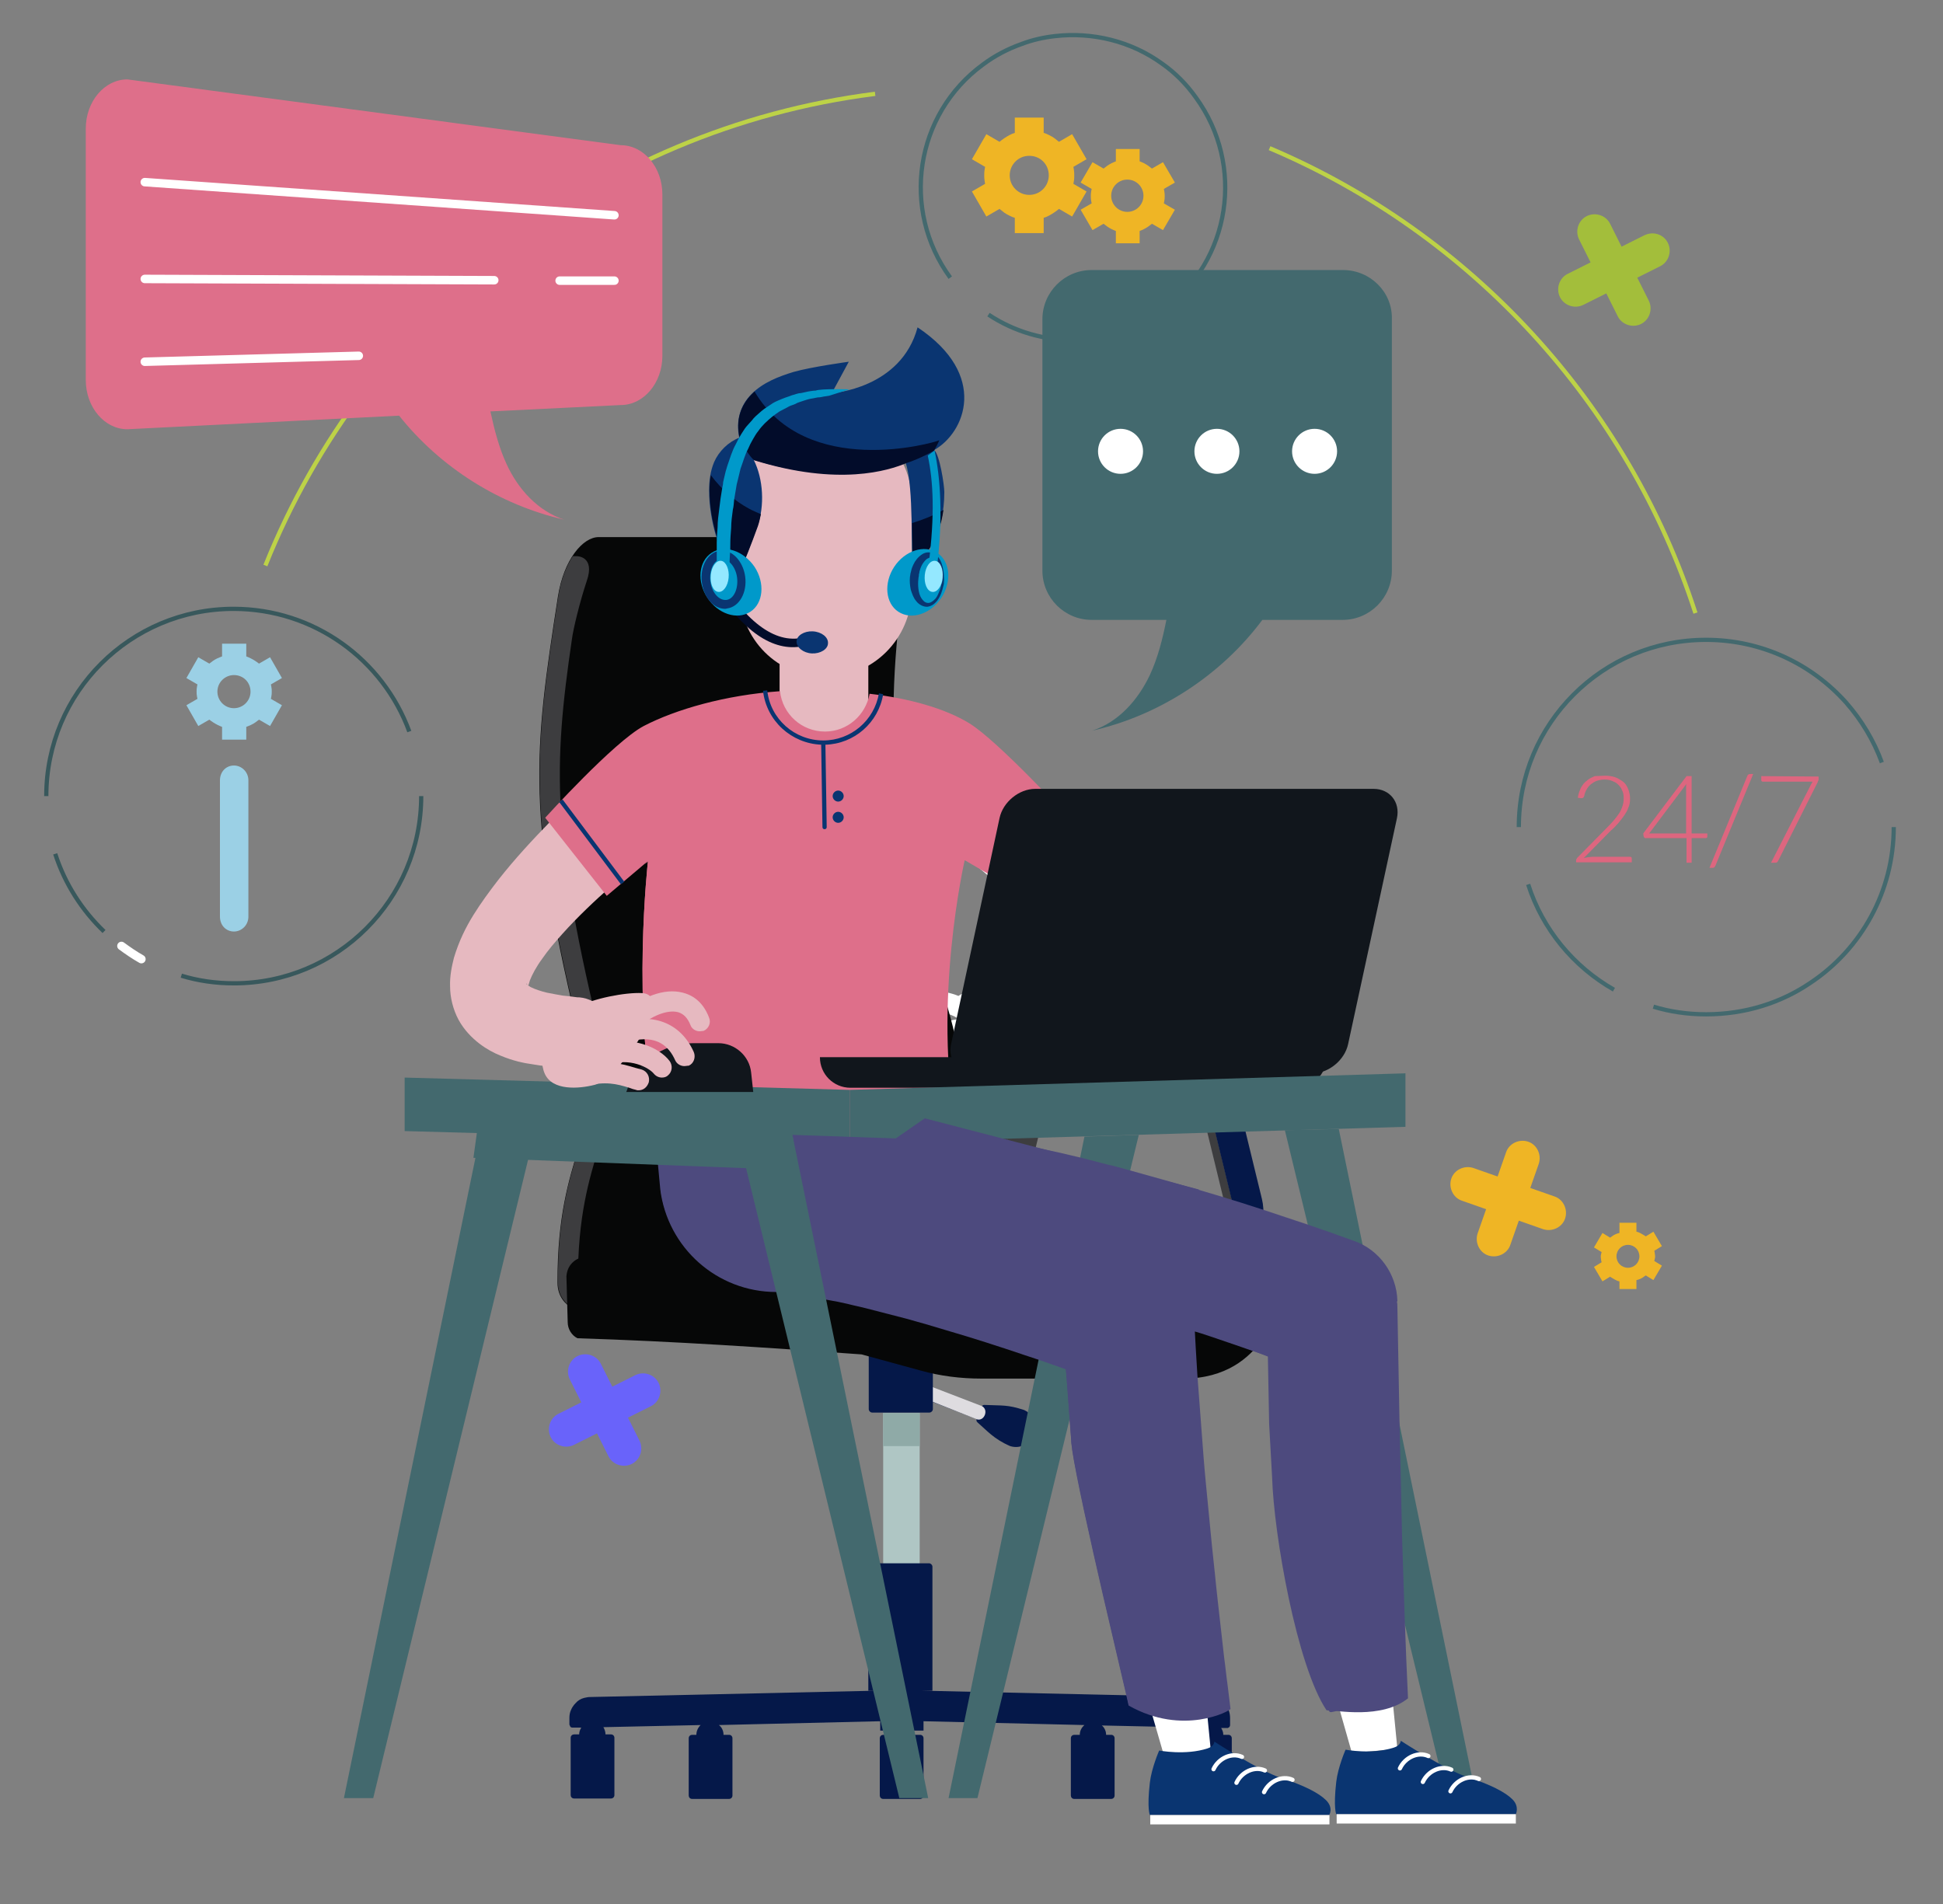 <?xml version="1.0" encoding="utf-8"?>
<!-- Generator: Adobe Illustrator 23.0.3, SVG Export Plug-In . SVG Version: 6.00 Build 0)  -->
<svg version="1.1" id="Layer_1" xmlns="http://www.w3.org/2000/svg" xmlns:xlink="http://www.w3.org/1999/xlink" x="0px" y="0px"
	 viewBox="0 0 457.6 448.5" style="enable-background:new 0 0 457.6 448.5;" xml:space="preserve">
<rect x="0" y="0" width="457.6" height="448.5" fill="#808080" stroke="none"/>
<style type="text/css">
	.st0{display:none;}
	.st1{display:inline;}
	.st2{fill:#00B4E3;}
	.st3{fill:#FFFFFF;}
	.st4{fill:#3D3D3F;}
	.st5{fill:#051849;}
	.st6{fill:#AFC6C4;}
	.st7{fill:#060707;}
	.st8{fill:#DEDCE0;}
	.st9{fill:#8FAAA7;}
	.st10{fill:#E6B9C0;}
	.st11{fill:#DE6F8A;}
	.st12{fill:#65DFFC;}
	.st13{fill:#546570;}
	.st14{fill:#0A3571;}
	.st15{fill:#020C2A;}
	.st16{fill:#43696E;}
	.st17{fill:#11161C;}
	.st18{fill:#0099CA;}
	.st19{fill:#94E8FF;}
	.st20{fill:none;stroke:#FFFFFF;stroke-width:2;stroke-linecap:round;stroke-linejoin:round;stroke-miterlimit:10;}
	.st21{fill:#4D4A7E;}
	.st22{fill:none;stroke:#FFFFFF;stroke-linecap:round;stroke-linejoin:round;stroke-miterlimit:10;}
	.st23{fill:none;stroke:#00B4E3;stroke-width:2;stroke-linecap:round;stroke-linejoin:round;stroke-miterlimit:10;}
	.st24{fill:none;stroke:#BDD247;stroke-miterlimit:10;}
	.st25{fill:none;stroke:#43696E;stroke-miterlimit:10;}
	.st26{fill:#EFB525;}
	.st27{fill:#9BD0E5;}
	.st28{fill:none;stroke:#38585C;stroke-miterlimit:10;}
	.st29{fill:#A3BE3B;}
	.st30{fill:#6963FA;}
	.st31{fill:#DD667F;}
</style>
<g id="BACKGROUND_1_" class="st0">
	<g id="Слой_3" class="st1">
		<rect id="BACKGROUND" x="-23.5" y="-29" class="st2" width="500" height="500"/>
	</g>
</g>
<path class="st3" d="M204.5,170.5c-1.4,3.9-3.4,7-6.8,9.7c-4.9-2.6-10.3-6-14.1-9.7v-23h20.9L204.5,170.5L204.5,170.5z"/>
<g>
	<path class="st3" d="M215,192c0,0,1.2,0.9,3.2,2.5s4.9,3.8,8.3,6.6c3.4,2.7,7.2,5.9,11.2,9.5c4,3.5,8.1,7.4,11.6,11.3
		c1.8,2,3.5,4,4.8,5.9c1.4,1.9,2.4,3.8,2.9,5.1c0.2,0.6,0.3,1.1,0.4,1.2c0,0.1,0.1-0.1,0.3-0.3c0.1-0.2,0.3-0.2,0.1,0
		c-0.2,0.2-0.5,0.4-1,0.7c-1,0.5-2.5,1-3.8,1.3c-1.4,0.3-2.7,0.5-3.8,0.7c-1.1,0.1-2,0.2-2.6,0.3s-0.9,0.1-0.9,0.1h-0.3
		c-4.6,0.4-7.9,4.4-7.6,8.9c0.4,4.3,4,7.6,8.3,7.6c0,0,0.4,0,1.2,0s1.9,0,3.4-0.1s3.3-0.2,5.5-0.6c2.2-0.3,4.7-0.8,7.8-2.1
		c1.5-0.6,3.2-1.5,4.9-2.8c1.7-1.3,3.6-3.2,4.9-5.6c1.3-2.4,2-5.3,2-7.8c0.1-2.5-0.4-4.8-0.9-6.8c-1.2-4-2.8-7.2-4.6-10.1
		c-1.8-2.9-3.8-5.6-5.8-8.2c-4-5.1-8.3-9.7-12.3-13.8c-4.1-4.1-7.9-7.8-11.3-10.9c-3.3-3.1-6.1-5.6-8-7.3s-3-2.7-3-2.7l0,0
		c-4.7-4.2-12-3.9-16.2,0.8s-3.9,12,0.8,16.2C214.6,191.6,214.8,191.8,215,192z"/>
	<g>
		<path class="st3" d="M250.5,252.9c-1.8,4-7.9,3.6-11.8,2.6c-5.3-1.3-19.4-21.1-11.1-21.6c3.8-0.2,11.5,1.2,15.7,3.5
			C250.4,241.5,252.5,248.5,250.5,252.9z"/>
		<g>
			<path class="st3" d="M222.9,253.8c0.7,0,1.4-0.3,1.9-0.9c1.1-1.4,5.8-4,10.9-2c1.2,0.5,2.6-0.1,3.2-1.3c0.5-1.2-0.1-2.7-1.3-3.2
				c-7.2-2.9-14.1,0.3-16.5,3.5c-0.8,1.1-0.6,2.6,0.4,3.4C221.9,253.6,222.4,253.8,222.9,253.8z"/>
		</g>
		<g>
			<path class="st3" d="M228.5,256.8c0.2,0,0.4,0,0.6-0.1c0.5-0.1,1.1-0.3,1.6-0.5c3-0.9,5.4-1.6,10.6-0.4c1.3,0.3,2.6-0.5,2.9-1.8
				c0.3-1.3-0.5-2.6-1.8-2.9c-6.4-1.6-9.8-0.6-13.1,0.4c-0.5,0.1-1,0.3-1.5,0.4c-1.3,0.4-2,1.7-1.7,3
				C226.4,256.1,227.4,256.8,228.5,256.8z"/>
		</g>
		<g>
			<path class="st3" d="M217.7,251.1c0.9,0,1.8-0.5,2.2-1.4c2.8-6.3,8.6-5.2,11.8-4c1.3,0.5,2.6-0.2,3.1-1.4
				c0.5-1.3-0.2-2.6-1.4-3.1c-7.9-3-14.8-0.4-17.9,6.6c-0.5,1.2,0,2.7,1.2,3.2C217.1,251,217.4,251.1,217.7,251.1z"/>
		</g>
		<g>
			<path class="st3" d="M214.1,242.9c1,0,1.9-0.6,2.2-1.5c0.7-1.7,1.6-2.6,2.9-3c2.7-0.7,6.4,1.1,9,3.2c1,0.8,2.6,0.7,3.4-0.3
				c0.8-1,0.7-2.6-0.3-3.4c-3.4-2.8-8.6-5.3-13.2-4.1c-2,0.5-4.7,1.9-6.2,5.9c-0.5,1.2,0.1,2.6,1.3,3.1
				C213.5,242.8,213.8,242.9,214.1,242.9z"/>
		</g>
	</g>
</g>
<g>
	<g>
		<path class="st4" d="M242.9,245.6c0.3-1.1,0.8-2,1.4-2.7c0.6-0.5,1.2-0.8,1.8-0.8h5.3c-0.6,0.8-1,1.7-1.3,2.8l-9.2,37.8
			c-0.6,2.6-0.3,5.5,0.9,7.8c0.2,0.4,0.5,0.8,0.7,1.1h-5c-1.2,0-2.4-0.9-3.2-2.3c-0.9-1.7-1.2-3.9-0.7-5.9L242.9,245.6z"/>
		<g>
			<path class="st4" d="M232.7,290.2c0.3,0.5,0.5,0.9,0.9,1.2c0.1,0.2,0.3,0.3,0.4,0.4c0.2,0.2,0.4,0.3,0.6,0.5
				c0.2,0.2,0.4,0.3,0.6,0.4c0.1,0.1,0.3,0.1,0.4,0.2c0.3,0.1,0.5,0.2,0.8,0.3c0.4,0.1,0.8,0.2,1.2,0.2h47c1.9,0,3.7-1.2,4.8-3.3
				c1.1-2.1,1.4-4.8,0.8-7.2l-9.2-37.8c-0.3-1.4-1-2.7-1.9-3.6c-0.9-0.9-2-1.4-3.1-1.4h-29.9c-0.5,0-1.1,0.1-1.6,0.3l0,0l0,0
				c-0.3,0.1-0.5,0.3-0.8,0.4l0,0c-0.3,0.2-0.5,0.4-0.7,0.6c-0.9,0.9-1.6,2.1-1.9,3.6l-9.2,37.8
				C231.3,285.4,231.6,288.1,232.7,290.2z M233.7,283.4l9.2-37.8c0.3-1.1,0.8-2,1.4-2.7c0.6-0.5,1.2-0.8,1.8-0.8h5.3H276
				c0.6,0,1.2,0.3,1.8,0.8c0.7,0.6,1.1,1.6,1.4,2.7l9.2,37.8c0.5,2,0.2,4.2-0.7,5.9c-0.8,1.5-2,2.3-3.2,2.3h-42h-5
				c-1.2,0-2.4-0.9-3.2-2.3C233.5,287.6,233.2,285.4,233.7,283.4z"/>
		</g>
		<path class="st5" d="M297.2,282.4l-9.2-37.8c-0.4-1.8-1.2-3.3-2.4-4.5c-1.2-1.2-2.6-1.7-4-1.7h-10.4h-1.6h-14c0,0-1.3,0-2.3,0.2
			c-1.8,0.4-7.7,1.5-8.7,2c0.5-0.2,1-0.3,1.6-0.3H276c1.1,0,2.2,0.5,3.1,1.4s1.6,2.1,1.9,3.6l9.2,37.8c0.6,2.4,0.3,5.1-0.8,7.2
			c-1.1,2.1-2.9,3.3-4.8,3.3h-47c-0.4,0-0.8-0.1-1.2-0.2l0,0l0,0c0,0,4.7,1.2,7.8,1.7c1.6,0.3,4.1,0.4,4.1,0.4h2.1
			c3.5,0,8.2,5.4,8.2,5.4c0,0.2,0.1,0.4,0.2,0.5c0.1,3.3,0.7,5.6,2.1,7c1.1,1.1,2.6,1.6,4.5,1.6c0.5,0,0.9-0.4,0.9-0.9
			s-0.4-0.9-0.9-0.9c-1.4,0-2.5-0.4-3.3-1.1c-1-1-1.5-2.8-1.6-5.4h5.4c0.1,3.2,0.8,5.3,2.1,6.7c1.1,1.1,2.6,1.6,4.5,1.6
			c0.5,0,0.9-0.4,0.9-0.9s-0.4-0.9-0.9-0.9c-1.4,0-2.5-0.4-3.3-1.1c-1-1-1.5-2.9-1.6-5.6c0.2-0.2,0.4-0.4,0.4-0.7
			c0,0,4.7-5.4,8.2-5.4h13.6c2.3,0,4.5-1.4,6-4.1C297.6,288.6,297.9,285.3,297.2,282.4z"/>
	</g>
	<g>
		<rect x="208" y="332.8" class="st6" width="8.6" height="35.6"/>
	</g>
	<path class="st5" d="M289.5,406.8c0.1-0.1,0.2-0.3,0.2-0.5v-1.6c0-1.3-0.4-2.5-1.3-3.5s-2.2-1.5-3.4-1.5h-1.5l-66.4-1.5h2.5V369
		c0-0.4-0.4-0.8-0.8-0.8h-13.5c-0.4,0-0.8,0.4-0.8,0.8v29.2h2.2l-67.8,1.5c-0.4,0-0.8,0.1-1.3,0.2c-0.8,0.2-1.5,0.6-2.1,1.3
		c-0.1,0.1-0.1,0.2-0.2,0.2c-0.3,0.4-0.6,0.8-0.8,1.3c-0.3,0.6-0.4,1.3-0.4,1.9v1.5c0,0.2,0.1,0.3,0.2,0.5v0.1
		c0.1,0.1,0.3,0.2,0.5,0.2h2.1c-0.3,0.5-0.5,1-0.5,1.6h-1.2c-0.4,0-0.8,0.3-0.8,0.8v6.5v7c0,0.4,0.3,0.8,0.8,0.8h8.7
		c0.4,0,0.8-0.3,0.8-0.8v-7v-6.5c0-0.4-0.3-0.8-0.8-0.8h-1.3c0-0.6-0.2-1.2-0.5-1.7l22.9-0.5c-0.6,0.6-1,1.4-1,2.3h-1
		c-0.4,0-0.8,0.3-0.8,0.8v6.5v7c0,0.4,0.3,0.8,0.8,0.8h8.7c0.4,0,0.8-0.3,0.8-0.8v-7v-6.5c0-0.4-0.3-0.8-0.8-0.8h-1.3
		c0-0.9-0.4-1.8-1.1-2.3l38-0.9v2.2h2.1c-0.1,0.3-0.2,0.6-0.2,1H208c-0.4,0-0.8,0.3-0.8,0.8v6.5v7c0,0.4,0.3,0.8,0.8,0.8h8.7
		c0.4,0,0.8-0.3,0.8-0.8v-7v-6.5c0-0.4-0.3-0.8-0.8-0.8h-1.3c0-0.3-0.1-0.7-0.2-1h2.3v-2.2l37.9,0.9c-0.7,0.6-1.1,1.4-1.1,2.3H253
		c-0.4,0-0.8,0.3-0.8,0.8v6.5v7c0,0.4,0.3,0.8,0.8,0.8h8.7c0.4,0,0.8-0.3,0.8-0.8v-7v-6.5c0-0.4-0.3-0.8-0.8-0.8h-1.2
		c0-0.9-0.4-1.7-1-2.2l22.9,0.5c-0.3,0.5-0.5,1.1-0.5,1.7h-1.3c-0.4,0-0.8,0.3-0.8,0.8v6.5v7c0,0.4,0.3,0.8,0.8,0.8h8.7
		c0.4,0,0.8-0.3,0.8-0.8v-7v-6.5c0-0.4-0.3-0.8-0.8-0.8h-1.2c0-0.6-0.2-1.1-0.5-1.6h1.7C289.1,407,289.3,406.9,289.5,406.8z"/>
	<g>
		<path class="st7" d="M203.4,126.5c2.8,0,5.5,1.2,7.3,3.4c1.8,2.1,2.7,5,2.2,7.8c-1.7,10.7-3.5,27.9-1.8,46.8
			c4.7,52.8,25.1,54.8,11.4,114.2c-10.2,11.5-67.9,21.9-87.8,9.4c-1.3-0.8-3.4-2.5-3.4-6c-0.1-31.6,11.2-34,5.8-55.7
			c-13.4-54.4-11.4-69-5.7-105.9c1.4-8.8,5.9-14,9.6-14H203.4z"/>
	</g>
	<g>
		<path class="st4" d="M131.5,140.4c0.6-3.9,1.9-7.1,3.4-9.4h1c0,0,4.3,0,2.3,5.8c-1.7,5.1-3.2,11.4-3.5,13.7
			c-4.4,30-4.9,46.6,7.2,95.8c5.3,21.6-5.9,24.1-5.8,55.7c0,3.5,2.2,5.2,3.4,6c5.9,3.8,15.3,5.4,25.7,5.7
			c-12.3,0.2-23.6-1.3-30.4-5.7c-1.3-0.8-3.4-2.5-3.4-6c-0.1-31.6,11.2-34,5.8-55.7C123.8,191.9,125.8,177.3,131.5,140.4z"/>
	</g>
	<g>
		<path class="st5" d="M210.1,326.5l1.1-2.9l20,7.8v-0.1c0.1-0.2,0.3-0.4,0.6-0.4c4.4,0.2,5.4-0.1,9.4,1.2c4.9,2.3,1.9,10.1-3.3,8.5
			c-3.9-1.7-5.5-3.7-7.7-5.6c-0.2-0.2-0.3-0.4-0.2-0.7v-0.1L210.1,326.5z"/>
	</g>
	<g>
		<path class="st8" d="M230.1,334.3l-19.9-7.9l1.1-2.9l20,7.7C232.9,332.1,231.8,334.8,230.1,334.3z"/>
	</g>
	<g>
		<path class="st5" d="M219.7,331.9c0,0.4-0.4,0.8-0.8,0.8h-13.5c-0.4,0-0.8-0.4-0.8-0.8v-16c0-0.4,0.4-0.8,0.8-0.8h13.5
			c0.4,0,0.8,0.4,0.8,0.8V331.9z"/>
	</g>
	<g>
		<rect x="208" y="332.8" class="st9" width="8.6" height="7.8"/>
	</g>
	<g>
		<path class="st7" d="M134.8,297.4c0.9-0.9,2-1.3,3.1-1.3h79.7c0.3,0,0.6,0,0.8,0l0,0h63.1c3.8,0,7.6,0.7,11.1,2.2l3.4,1.4
			c2.2,0.9,3.6,3,3.6,5.4v2.6c0,2.9-0.9,5.7-2.5,8c-2.8,4-8.3,9-18.4,9c-12.1,0-35.7,0-47.6,0c-4.8,0-9.7-0.6-14.3-1.9l-13.9-3.8
			c-22.3-1.6-44.3-3.1-66.9-3.8c-1.4-0.7-2.3-2.2-2.3-3.8l-0.3-10.8C133.5,299.4,133.9,298.3,134.8,297.4z"/>
	</g>
</g>
<path class="st10" d="M166.8,190c0,0-1.2,0.9-3.2,2.5s-4.9,3.8-8.3,6.6c-3.4,2.7-7.2,5.9-11.2,9.5c-4,3.5-8.1,7.4-11.6,11.3
	c-1.8,2-3.5,4-4.8,5.9c-1.4,1.9-2.4,3.8-2.9,5.1c-0.2,0.6-0.3,1.1-0.4,1.2c0,0.1-0.1-0.1-0.3-0.3c-0.1-0.2-0.3-0.2-0.1,0
	c0.2,0.2,0.5,0.4,1,0.7c1,0.5,2.5,1,3.8,1.3c1.4,0.3,2.7,0.5,3.8,0.7c1.1,0.1,2,0.2,2.6,0.3s0.9,0.1,0.9,0.1h0.3
	c4.6,0.4,7.9,4.4,7.6,8.9c-0.4,4.3-4,7.6-8.3,7.6c0,0-0.4,0-1.2,0s-1.9,0-3.4-0.1s-3.3-0.2-5.5-0.6c-2.2-0.3-4.7-0.8-7.8-2.1
	c-1.5-0.6-3.2-1.5-4.9-2.8c-1.7-1.3-3.6-3.2-4.9-5.6c-1.3-2.4-2-5.3-2-7.8c-0.1-2.5,0.4-4.8,0.9-6.8c1.2-4,2.8-7.2,4.6-10.1
	c1.8-2.9,3.8-5.6,5.8-8.2c4-5.1,8.3-9.7,12.3-13.8c4.1-4.1,7.9-7.8,11.3-10.9c3.3-3.1,6.1-5.6,8-7.3s2.6,0,2.6,0l0,0
	c4.7-4.2,12.4-6.6,16.7-1.9c4.2,4.7,3.9,12-0.8,16.2C167.2,189.7,167,189.9,166.8,190z"/>
<path class="st10" d="M197.3,179h-6.6c-3.9,0-7.1-3.2-7.1-7.1v-19.5h20.9v19.5C204.5,175.8,201.3,179,197.3,179z"/>
<path class="st11" d="M228.2,170.3c-5.6-3.4-13.9-5.8-23.4-6.9c-0.9,5-5.2,8.9-10.5,8.9c-5.5,0-10-4.1-10.6-9.5
	c-12.9,0.9-24.6,4.3-32.1,8.2c-7,3.7-23.2,21.6-23.2,21.6l14.5,18.4l9.7-8.2c0,0-3.9,34.4,1.9,61.5c3.7,17.3,74.2,19.3,70.8,1.9
	c-5.8-30.1,1.9-63.6,1.9-63.6l10.8,6.3l13.6-16.5C251.6,192.6,235.1,174.5,228.2,170.3z"/>
<g>
	<path class="st12" d="M246.8,187.5c0,2.6,0.1,6.1,0.3,10.5l4.4-5.4C251.6,192.6,249.6,190.5,246.8,187.5z"/>
	<path class="st11" d="M153,202.1l-1.1,1.4l0.7-0.6c0,0-3.9,34.4,1.9,61.5c1,4.7,6.8,8.2,14.8,10.6C156.4,242.8,153,202.1,153,202.1
		z"/>
</g>
<path class="st3" d="M206.9,146.1c0.2-0.4,0.3-0.7,0.3-0.7h-17.4l0,0c0,0.1,0,0.1,0.1,0.2c0.5,1.6,2,2.6,3.7,2.6h9.8
	C204.9,148.2,206.2,147.4,206.9,146.1z"/>
<path class="st13" d="M188.5,152c0.5,1.3,2.2,1.8,3.7,1.2s2.4-2.1,1.9-3.4c-0.5-1.3-2.2-1.8-3.7-1.2S188,150.7,188.5,152z"/>
<path class="st10" d="M194.4,159.5L194.4,159.5c-11.2,0-20.2-9-20.2-20.2v-21.5c0-10.6,8.6-19.3,19.3-19.3h1.9
	c10.6,0,19.3,8.6,19.3,19.3v21.5C214.6,150.5,205.5,159.5,194.4,159.5z"/>
<path class="st14" d="M195.9,92.6l4-7.4c0,0-8.8,1.2-13,2.4c-3.6,1.1-7.2,2.5-9.9,5.2c-2.8,2.8-3.7,6.5-2.9,10.3
	c-2.6,1-4.8,3.2-5.9,5.7c-0.9,2.1-1.2,4.5-1.2,6.7c0,6.8,2.3,15.3,6.5,20.7c1.9-4.3,3.3-7.9,4.9-12.3c1.7-4.7,1.4-11.1-0.9-15.6
	c18.7,5.8,31.3,2.6,35.8,0.7c2,6.2,1.1,21.1,1.8,24.3c3.1-2.5,7.3-7.7,7.3-17.4c0-1.6-1.1-8.9-2.4-9.9c7.3-4.1,12.9-17.7-3.9-28.9
	C212.2,91.6,195.9,92.6,195.9,92.6z"/>
<g>
	<path class="st15" d="M213.4,109.1c-4.1,1.7-15.8,5.5-35.8-0.7c-1.1-0.9-2.6-3.4-3.4-5.3c-1-4.2,0.3-7.7,2.9-10.3
		c0.2-0.2,0.4-0.4,0.6-0.6c12.2,20.7,42.3,12.1,43.5,11.5c-0.3,0.8-0.7,1.5-1.2,2.4C220.1,106.1,216.8,108,213.4,109.1z"/>
	<path class="st15" d="M176.4,119.8c0.9,0.5,1.9,0.9,2.8,1.3c-0.2,1-0.4,1.9-0.7,2.8c-1.6,4.4-3,8-4.9,12.3
		c-4.1-5.4-6.5-13.9-6.5-20.7c0-1.2,0.1-2.4,0.3-3.6C169.9,115.3,173.2,118.1,176.4,119.8z"/>
	<path class="st15" d="M222.2,120.1c-1,7.1-4.4,11.1-7,13.3c-0.3-1.5-0.3-5.6-0.4-10.2C217.4,122.4,219.9,121.4,222.2,120.1z"/>
</g>
<polygon class="st16" points="87.9,423.5 81,423.5 113,267.7 125.5,268.5 "/>
<g>
	<path class="st17" d="M193.1,249h119.3l0,0c0,4-3.2,7.2-7.2,7.2H200.3C196.3,256.2,193.1,253,193.1,249L193.1,249z"/>
	<path class="st17" d="M323.5,185.8h-79.7c-3.8,0-7.6,3.1-8.4,6.9L224,245.9c-0.8,3.8,1.6,6.9,5.4,6.9h79.7c3.8,0,7.6-3.1,8.4-6.9
		l11.5-53.2C329.8,188.9,327.3,185.8,323.5,185.8z"/>
</g>
<g>
	<g>
		<path class="st15" d="M189.1,152.2c-7.1,1.4-14.2-3.5-21.2-14.6l1.7-1.1c7.1,11.2,14.1,15.7,20.8,13.3l0.7,1.9
			C190.4,151.9,189.7,152,189.1,152.2z"/>
	</g>
	<path class="st14" d="M191.2,153.9c2,0.1,3.8-1,3.8-2.4c0.1-1.4-1.5-2.7-3.6-2.8c-2-0.1-3.8,1-3.8,2.4
		C187.6,152.5,189.2,153.8,191.2,153.9z"/>
	<g>
		<path class="st18" d="M177.7,133.5c2.5,3.8,2.1,8.6-1,10.6s-7.6,0.5-10.1-3.3s-2.1-8.6,1-10.6
			C170.6,128.2,175.1,129.7,177.7,133.5z"/>
		<path class="st18" d="M210.6,133.5c-2.5,3.8-2.1,8.6,1,10.6s7.6,0.5,10.1-3.3s2.1-8.6-1-10.6C217.7,128.2,213.1,129.7,210.6,133.5
			z"/>
		<path class="st18" d="M166.3,137.1c0.4,3.2,2.6,5.6,4.9,5.3c2.3-0.3,3.8-3.1,3.4-6.4c-0.4-3.2-2.6-5.6-4.9-5.3
			C167.4,131,165.9,133.9,166.3,137.1z"/>
		<path class="st14" d="M170.8,143.4c-2.7,0-5-2.6-5.5-6.2c-0.5-3.8,1.4-7.1,4.2-7.5s5.5,2.4,6,6.1c0.5,3.8-1.4,7.1-4.2,7.5
			C171.2,143.3,171,143.4,170.8,143.4z M170.1,131.7c-0.1,0-0.2,0-0.3,0c-1.7,0.2-2.8,2.6-2.5,5.2c0.3,2.6,2,4.6,3.8,4.4
			c1.7-0.2,2.8-2.6,2.5-5.2C173.3,133.6,171.7,131.7,170.1,131.7z"/>
		<path class="st18" d="M200.1,91.7c0,0-3.3,1-4.8,1.5c-0.4,0.1-0.8,0.1-1.3,0.2c-0.4,0.1-0.9,0.2-1.4,0.2c-0.5,0.1-1,0.2-1.6,0.3
			c-0.6,0.1-1.2,0.3-1.8,0.5c-0.3,0.1-0.6,0.2-0.9,0.3c-0.3,0.1-0.6,0.2-0.9,0.4c-0.6,0.3-1.3,0.4-1.9,0.8c-0.6,0.3-1.3,0.7-1.9,1
			c-0.6,0.4-1.2,0.8-1.8,1.3c-1.2,1-2.3,2-3.2,3.3c-0.5,0.6-0.9,1.3-1.3,2c-0.2,0.4-0.4,0.7-0.6,1.1l-0.5,1.1
			c-0.8,1.5-1.2,3.1-1.8,4.7c-0.2,0.8-0.4,1.6-0.6,2.5c-0.1,0.4-0.2,0.8-0.3,1.2c-0.1,0.4-0.1,0.8-0.2,1.2c-0.1,0.8-0.3,1.6-0.4,2.4
			c-0.1,0.8-0.1,1.6-0.3,2.3c-0.2,1.5-0.4,2.9-0.4,4.3c-0.1,1.3-0.2,2.5-0.2,3.6s0,2-0.1,2.8c-0.1,1.6-0.1,2.5-0.1,2.5l-3,0.1
			c0,0,0-0.9,0-2.5c0-0.8,0-1.8,0-2.9s0.1-2.4,0.2-3.7c0-1.4,0.2-2.9,0.4-4.4c0.1-0.8,0.2-1.6,0.3-2.4s0.3-1.7,0.4-2.5
			c0.1-0.4,0.2-0.9,0.2-1.3c0.1-0.4,0.2-0.9,0.3-1.3c0.2-0.9,0.4-1.7,0.7-2.6c0.6-1.7,1.1-3.5,2-5.1l0.6-1.2
			c0.2-0.4,0.5-0.8,0.7-1.2c0.5-0.8,1-1.6,1.6-2.2l0.9-1l0.4-0.5c0.2-0.2,0.3-0.3,0.5-0.5c0.7-0.6,1.3-1.2,2-1.7s1.4-0.9,2.1-1.4
			c0.7-0.4,1.5-0.7,2.2-1s1.5-0.5,2.2-0.8c0.4-0.1,0.7-0.2,1-0.3c0.3-0.1,0.7-0.2,1-0.2c0.7-0.1,1.3-0.3,1.9-0.4
			c0.6-0.1,1.2-0.2,1.7-0.2C193.3,91.5,200.1,91.7,200.1,91.7z"/>
		<path class="st14" d="M222.3,137.1c0,0,0,0.1,0,0.3s-0.1,0.5-0.2,0.9c-0.2,0.8-0.5,2-1.4,3.2c-0.5,0.6-1.1,1.2-2.2,1.4
			c-1,0.1-2.1-0.5-2.7-1.3c-0.7-0.8-1-1.8-1.3-2.7c-0.2-1-0.3-2-0.2-3c0-0.2,0.1-0.4,0.1-0.7c0.1-0.3,0.1-0.5,0.2-0.8
			c0.1-0.5,0.3-1,0.5-1.4c0.4-0.9,1.1-1.8,2-2.4c0.4-0.3,1-0.5,1.5-0.5c0.3,0,0.5,0,0.8,0.1l0.3,0.1c0.1,0.1,0.3,0.1,0.4,0.2
			c0.9,0.5,1.3,1.3,1.6,2c0.5,1.4,0.6,2.6,0.6,3.4C222.4,136.6,222.3,137.1,222.3,137.1L222.3,137.1z M221.9,137c0,0,0.1-0.5,0-1.2
			c0-0.4,0-0.9-0.2-1.4c-0.1-0.5-0.3-1.1-0.6-1.7c-0.3-0.6-0.8-1.1-1.4-1.3c-0.1,0-0.1,0-0.2-0.1h-0.3c-0.1,0-0.3,0-0.4,0.1
			c-0.3,0.1-0.5,0.2-0.8,0.5c-0.5,0.5-0.9,1.1-1.2,1.9c-0.1,0.4-0.3,0.8-0.3,1.2c-0.1,0.2-0.1,0.4-0.1,0.6c0,0.2-0.1,0.4-0.1,0.7
			c-0.1,0.8-0.1,1.6,0,2.4c0.1,0.8,0.3,1.6,0.7,2.2c0.4,0.6,0.8,1,1.4,1.1c0.6,0.1,1.2-0.3,1.6-0.7c0.5-0.4,0.8-1,1-1.5
			s0.4-0.9,0.5-1.3c0.1-0.4,0.2-0.7,0.2-0.9C221.9,137.2,221.9,137,221.9,137L221.9,137z"/>
		<path class="st18" d="M220.1,106.1l-1.6,1.2c1.3,6,1.7,13.9,0.2,25.7l2,0.3C222.1,122,221.5,112.6,220.1,106.1L220.1,106.1z"/>
		<path class="st19" d="M222,136.1c-0.2,2-1.3,3.5-2.5,3.3s-1.9-2-1.7-4s1.3-3.5,2.5-3.3S222.2,134.1,222,136.1z"/>
		<path class="st19" d="M171.6,136.1c-0.2,2-1.3,3.5-2.5,3.3s-1.9-2-1.7-4s1.3-3.5,2.5-3.3C171,132.3,171.8,134.1,171.6,136.1z"/>
	</g>
</g>
<g>
	<polygon class="st16" points="230.2,423.5 223.4,423.5 255.4,267.7 268.2,267.3 	"/>
	<polygon class="st16" points="331,265.4 200.1,269.3 200.1,256.7 331,252.8 	"/>
	<polygon class="st16" points="200.1,269.3 95.3,266.4 95.3,253.8 200.1,256.7 	"/>
	<polygon class="st16" points="340.8,423.5 347.7,423.5 315.3,265.9 302.6,266.2 	"/>
</g>
<path class="st17" d="M163.2,245.7h6c3.9,0,7.3,3,7.7,6.9l0.5,4.6h-29.9l0,0C149.7,250.3,156.1,245.7,163.2,245.7z"/>
<g>
	<path class="st10" d="M128.3,252.9c1.8,4,7.9,3.6,11.8,2.6c5.3-1.3,19.4-21.1,11.1-21.6c-3.8-0.2-11.5,1.2-15.7,3.5
		C128.5,241.5,126.4,248.5,128.3,252.9z"/>
	<g>
		<path class="st10" d="M155.9,253.8c-0.7,0-1.4-0.3-1.9-0.9c-1.1-1.4-5.8-4-10.9-2c-1.2,0.5-2.6-0.1-3.2-1.3
			c-0.5-1.2,0.1-2.7,1.3-3.2c7.2-2.9,14.1,0.3,16.5,3.5c0.8,1.1,0.6,2.6-0.4,3.4C157,253.6,156.5,253.8,155.9,253.8z"/>
	</g>
	<g>
		<path class="st10" d="M150.4,256.8c-0.2,0-0.4,0-0.6-0.1c-0.5-0.1-1.1-0.3-1.6-0.5c-3-0.9-5.4-1.6-10.6-0.4
			c-1.3,0.3-2.6-0.5-2.9-1.8c-0.3-1.3,0.5-2.6,1.8-2.9c6.4-1.6,9.8-0.6,13.1,0.4c0.5,0.1,1,0.3,1.5,0.4c1.3,0.4,2,1.7,1.7,3
			C152.4,256.1,151.5,256.8,150.4,256.8z"/>
	</g>
	<g>
		<path class="st10" d="M161.2,251.1c-0.9,0-1.8-0.5-2.2-1.4c-2.8-6.3-8.6-5.2-11.8-4c-1.3,0.5-2.6-0.2-3.1-1.4
			c-0.5-1.3,0.2-2.6,1.4-3.1c7.9-3,14.8-0.4,17.9,6.6c0.5,1.2,0,2.7-1.2,3.2C161.8,251,161.5,251.1,161.2,251.1z"/>
	</g>
	<g>
		<path class="st10" d="M164.8,242.9c-1,0-1.9-0.6-2.2-1.5c-0.7-1.7-1.6-2.6-2.9-3c-2.7-0.7-6.4,1.1-9,3.2c-1,0.8-2.6,0.7-3.4-0.3
			c-0.8-1-0.7-2.6,0.3-3.4c3.4-2.8,8.6-5.3,13.2-4.1c2,0.5,4.7,1.9,6.2,5.9c0.5,1.2-0.1,2.6-1.3,3.1
			C165.4,242.8,165.1,242.9,164.8,242.9z"/>
	</g>
</g>
<path class="st20" d="M285.2,346.9"/>
<path class="st20" d="M284.6,340.3"/>
<g>
	<polygon class="st3" points="268.9,395.4 274.8,415.8 285.4,414.8 283.5,395.4 	"/>
	<polygon class="st3" points="312.6,392.5 318.4,412.9 329.1,411.9 327.2,392.5 	"/>
	<g>
		<path class="st21" d="M330.2,361.9l-0.6-27.1l-0.5-27.1c0-0.4,0-0.7-0.1-1.1l0.1-0.2v-0.1c-0.2-6.2-4.2-12-10.4-14.1l0,0l-5.3-1.9
			l-5.2-1.8c-3.5-1.2-7-2.3-10.5-3.5c-7-2.3-14-4.4-21.1-6.4c-3.5-1-7.1-2-10.7-3c-1.8-0.5-3.6-1-5.4-1.4l-5.4-1.4l-5.5-1.3
			c-1.8-0.4-3.7-0.8-5.6-1.2c-1.9-0.4-3.8-0.8-5.5-1.1l-5.3-1c-0.3-0.1-0.6-0.1-0.9-0.1c-2.6-0.4-5.1-0.1-7.4,0.5l-70.7-2.4
			l1.3,13.9c1.7,13.8,13.4,24.2,27.3,24.2h2c0.3,0.1,0.6,0.2,1,0.2l0,0l4.9,0.9l1.2,0.2l1.1,0.2l2.1,0.4l2.2,0.4l2.3,0.5
			c1.5,0.4,3.1,0.7,4.6,1.1c3.1,0.8,6.2,1.6,9.3,2.4c1.5,0.4,3.1,0.9,4.6,1.3l4.7,1.4c6.2,1.8,12.4,3.8,18.6,5.9
			c3.1,1,6.2,2.1,9.3,3.2l0.3,0.1l0.1,1l0.2,2.5l1,13.6c0,0.5,0.1,1,0.2,1.7c0,0.1,0,0.1,0,0.2c1.9,12.7,13.1,58.8,13.3,60.2
			c12.9,7.3,24,1.2,24,0.8c-0.2-1.9-0.5-3.8-0.7-5.7c-0.3-2.1-0.5-4.3-0.8-6.4l0,0c-0.5-4.4-1-8.8-1.5-13.3
			c-0.5-4.4-0.9-8.9-1.4-13.3c-0.5-4.8-0.9-9.6-1.4-14.4c-0.4-4.1-0.7-8.1-1-12.2l-1-13.3l-0.4-6.6l-0.2-3.7
			c2.3,0.6,17.4,5.9,17.4,5.9l0.3,15.9l0.7,12.6c0.4,13.4,5.8,44.3,12.8,54.8c2,0,12.8,2.2,19-2.8
			C331,387.4,330.6,374.7,330.2,361.9z"/>
	</g>
	<path class="st21" d="M314.4,342.2l-0.8-14.6l-0.3-18.4l-32-11.3l0.3,15c2.5,0.9,17,6.6,17,6.6l0.3,15.9l0.7,12.6
		c0.4,13.4,5.8,44.3,12.8,54.8c1.6,0-1,1.4,5.1-0.7C310.3,387.9,314.8,356.5,314.4,342.2z"/>
	<path class="st21" d="M271.9,404.1c-0.2-1.6-15.5-73.7-7.8-89.3c0.7-1.4-5.8-2.2-5.8-2.2l-0.3-0.1c-3.6-1.2-7.1-2.5-10.7-3.6
		c-7.1-2.4-14.3-4.7-21.5-6.8l-5.4-1.6c-1.8-0.5-3.6-1-5.4-1.5c-3.6-1-7.1-1.9-10.7-2.8c-1.8-0.5-3.5-0.8-5.3-1.3l-2.6-0.6l-2.5-0.5
		l-2.5-0.5l-1.2-0.3l-1.4-0.3l-5.7-1l0,0c-0.4-0.1-0.7-0.2-1.1-0.3h-2.3c-9.6,0-18.2-4.3-24.1-11.1c1.9,13.6,13.5,23.7,27.2,23.7h2
		c0.3,0.1,0.6,0.2,1,0.2l0,0l4.9,0.9l1.2,0.2l1.1,0.2l2.1,0.4l2.2,0.4l2.3,0.5c1.5,0.4,3.1,0.7,4.6,1.1c3.1,0.8,6.2,1.6,9.3,2.4
		c1.5,0.4,3.1,0.9,4.6,1.3l4.7,1.4c6.2,1.8,12.4,3.8,18.6,5.9c3.1,1,6.2,2.1,9.3,3.2l0.3,0.1l0.1,1l0.2,2.5l1,13.6
		c0,0.5,0.1,1,0.2,1.7c0,0.1,0,0.1,0,0.2c1.9,12.7,13.1,58.8,13.3,60.2c4.2,2.4,8.3,3.3,11.8,3.5
		C276.8,404.9,272.6,404.6,271.9,404.1z"/>
	<g>
		<path class="st14" d="M312.3,424c-1.7-1.7-5.2-3.5-10.5-5.2c-5.2-1.7-15.8-8.6-15.8-8.6s0,1.1-1.6,1.6c-5.2,1.7-11.4,0.5-11.4,0.5
			s-1.8,4.1-2.2,7.6c-0.7,6.1,0,7.6,0,7.6h6.5h6.1H313C313.1,427.5,314.1,425.8,312.3,424z"/>
		<g>
			<path class="st22" d="M297.7,422.1c1.2-2.6,4.3-4,6.7-2.9"/>
			<path class="st22" d="M285.8,416.7c1.2-2.6,4.3-4,6.7-2.9"/>
			<path class="st22" d="M291.2,419.9c1.2-2.6,4.3-4,6.7-2.9"/>
		</g>
		<rect x="270.9" y="427.5" class="st3" width="42.2" height="2.2"/>
	</g>
	<path class="st21" d="M209.7,269l66,23.1c0,0-4.9-10.5,4-11.6c1.4-0.2,2.8-0.3,2.8-0.3l-64.7-16.8L209.7,269z"/>
	<g>
		<path class="st14" d="M356.2,423.8c-1.7-1.7-5.2-3.5-10.5-5.2c-5.2-1.7-15.8-8.6-15.8-8.6s0,1.1-1.6,1.6
			c-5.2,1.7-11.4,0.5-11.4,0.5s-1.8,4.1-2.2,7.6c-0.7,6.1,0,7.6,0,7.6h6.5h6.1H357C357,427.3,357.9,425.5,356.2,423.8z"/>
		<g>
			<path class="st22" d="M341.6,421.9c1.2-2.6,4.3-4,6.7-2.9"/>
			<path class="st22" d="M329.7,416.5c1.2-2.6,4.3-4,6.7-2.9"/>
			<path class="st22" d="M335.1,419.7c1.2-2.6,4.3-4,6.7-2.9"/>
		</g>
		<rect x="314.8" y="427.3" class="st3" width="42.2" height="2.2"/>
	</g>
</g>
<path class="st20" d="M232.2,448.5"/>
<path class="st20" d="M357.7,194.8"/>
<path class="st20" d="M359.9,208.3"/>
<path class="st20" d="M10.9,187.5"/>
<path class="st20" d="M13.1,201.1"/>
<path class="st20" d="M28.6,222.8"/>
<path class="st20" d="M42.6,229.9"/>
<path class="st23" d="M118.6,85.8"/>
<g>
	<path class="st14" d="M207,163.3c-1.1,6.4-6.6,11.1-13.1,11.1c-6.8,0-12.5-5.1-13.2-11.8l-1,0.1c0.8,7.1,6.7,12.4,13.7,12.7
		l0.3,19.4c0,0.3,0.2,0.5,0.5,0.5l0,0c0.3,0,0.5-0.2,0.5-0.5l-0.3-19.4c6.8-0.2,12.5-5.2,13.6-11.9L207,163.3z"/>
	
		<rect x="138.9" y="186.1" transform="matrix(0.8 -0.6 0.6 0.8 -91.076 123.367)" class="st14" width="1" height="24.2"/>
	<path class="st14" d="M197.4,191.2c-0.7,0-1.3,0.6-1.3,1.3s0.6,1.3,1.3,1.3s1.3-0.6,1.3-1.3S198.1,191.2,197.4,191.2z"/>
	<path class="st14" d="M197.4,186.2c-0.7,0-1.3,0.6-1.3,1.3s0.6,1.3,1.3,1.3s1.3-0.6,1.3-1.3S198.1,186.2,197.4,186.2z"/>
</g>
<path class="st20" d="M33.3,225.9c-1.6-0.9-3.2-2-4.7-3.1"/>
<path class="st24" d="M62.5,133.2C86.2,74,140.7,30.4,206.1,22.1"/>
<path class="st11" d="M146.2,34.2L30,18.7c-5.4,0-9.8,5.2-9.8,11.6v59.2c0,6.4,4.4,11.6,9.8,11.6l64-3.2c9.7,12.2,23.6,21,38.9,24.5
	c-6.2-2-10.9-7.2-13.6-13.1c-1.8-3.9-2.9-8.2-3.8-12.4l30.7-1.5c5.4,0,9.8-5.2,9.8-11.6v-38C156,39.4,151.6,34.2,146.2,34.2z"/>
<line class="st20" x1="34.1" y1="42.9" x2="144.7" y2="50.7"/>
<line class="st20" x1="131.8" y1="66.1" x2="144.7" y2="66.1"/>
<line class="st20" x1="34.1" y1="65.7" x2="116.4" y2="66"/>
<line class="st20" x1="34.1" y1="85.2" x2="84.5" y2="83.8"/>
<path class="st25" d="M223.8,65.4c-11.7-16-8.3-38.5,7.7-50.2c2.8-2.1,5.9-3.7,9-4.8c2.6-1,5.3-1.6,8-1.9c8.8-1,17.9,1.2,25.2,6.5
	c3,2.1,5.7,4.8,7.9,7.9c11.7,16,8.3,38.5-7.7,50.2c-12.5,9.2-28.9,9.1-41.1,1"/>
<path class="st26" d="M239,54.9v-3.6l-0.6-0.2c-0.9-0.4-1.7-0.8-2.5-1.5l-0.5-0.4l-3.1,1.8l-3.4-5.9l3.1-1.8l-0.1-0.6
	c-0.1-0.6-0.1-1-0.1-1.4s0-0.9,0.1-1.4l0.1-0.6l-3.1-1.8l3.4-5.9l3.1,1.8l0.5-0.4c0.8-0.6,1.6-1.1,2.5-1.5l0.6-0.2v-3.6h6.8v3.6
	l0.6,0.2c0.9,0.4,1.7,0.8,2.5,1.5l0.5,0.4l3.1-1.8l3.4,5.9l-3.1,1.8l0.1,0.6c0.1,0.6,0.1,1,0.1,1.4s0,0.9-0.1,1.4l-0.1,0.6l3.1,1.8
	l-3.4,5.9l-3.1-1.8l-0.5,0.4c-0.8,0.6-1.6,1.1-2.5,1.5l-0.6,0.2v3.6C245.8,54.9,239,54.9,239,54.9z M242.4,36.7
	c-2.6,0-4.6,2.1-4.6,4.6c0,2.6,2.1,4.6,4.6,4.6c2.6,0,4.6-2.1,4.6-4.6C247,38.7,245,36.7,242.4,36.7z"/>
<path class="st26" d="M262.8,57.3v-2.9l-0.5-0.2c-0.7-0.3-1.4-0.7-2-1.2l-0.4-0.3l-2.6,1.5l-2.8-4.8l2.6-1.5l-0.1-0.5
	c-0.1-0.5-0.1-0.8-0.1-1.2s0-0.7,0.1-1.2l0.1-0.5l-2.6-1.5l2.8-4.8l2.6,1.5l0.4-0.3c0.6-0.5,1.3-0.9,2-1.2l0.5-0.2v-2.9h5.6V38
	l0.5,0.2c0.7,0.3,1.4,0.7,2,1.2l0.4,0.3l2.6-1.5l2.8,4.8l-2.6,1.5l0.1,0.5c0.1,0.5,0.1,0.8,0.1,1.2s0,0.7-0.1,1.2l-0.1,0.5l2.6,1.5
	l-2.8,4.8l-2.6-1.5l-0.4,0.3c-0.6,0.5-1.3,0.9-2,1.2l-0.5,0.2v2.9C268.4,57.3,262.8,57.3,262.8,57.3z M265.5,42.3
	c-2.1,0-3.8,1.7-3.8,3.8s1.7,3.8,3.8,3.8c2.1,0,3.8-1.7,3.8-3.8S267.6,42.3,265.5,42.3z"/>
<g>
	<path class="st27" d="M51.8,183.8c0-2,1.4-3.5,3.3-3.5c1.8,0,3.4,1.5,3.4,3.5v32.1c0,2-1.6,3.5-3.4,3.5c-1.9,0-3.3-1.5-3.3-3.5
		V183.8z"/>
</g>
<path class="st28" d="M10.9,187.5c0-24.4,19.8-44.1,44.1-44.1c19,0,35.2,12,41.4,28.9"/>
<path class="st28" d="M24.5,219.4c-5.2-5-9.2-11.2-11.5-18.3"/>
<path class="st28" d="M33.3,225.9"/>
<path class="st28" d="M99.2,187.5c0,24.4-19.8,44.1-44.1,44.1c-4.3,0-8.5-0.6-12.4-1.8"/>
<g>
	<path class="st27" d="M52.3,174.2v-3l-0.5-0.2c-0.7-0.3-1.4-0.7-2.1-1.2l-0.4-0.3l-2.6,1.5l-2.8-4.9l2.6-1.5l-0.1-0.5
		c-0.1-0.5-0.1-0.8-0.1-1.2s0-0.7,0.1-1.2l0.1-0.5l-2.6-1.5l2.8-4.9l2.6,1.5l0.4-0.3c0.6-0.5,1.3-0.9,2.1-1.2l0.5-0.2v-3H58v3
		l0.5,0.2c0.7,0.3,1.4,0.7,2.1,1.2l0.4,0.3l2.6-1.5l2.8,4.9l-2.6,1.5l0.1,0.5c0.1,0.5,0.1,0.8,0.1,1.2s0,0.7-0.1,1.2l-0.1,0.5
		l2.6,1.5l-2.8,4.9l-2.6-1.5l-0.4,0.3c-0.6,0.5-1.3,0.9-2.1,1.2l-0.5,0.2v3H52.3z M55.1,159c-2.1,0-3.9,1.7-3.9,3.9
		c0,2.1,1.7,3.9,3.9,3.9c2.1,0,3.9-1.7,3.9-3.9S57.3,159,55.1,159z"/>
</g>
<path class="st24" d="M299,34.9C346.4,55,383.3,95,399.3,144.4"/>
<path class="st16" d="M316.3,63.6h-59.2c-6.4,0-11.6,5.2-11.6,11.6v59.2c0,6.4,5.2,11.6,11.6,11.6h17.6c-0.9,4.5-2,8.9-3.9,13
	c-2.8,5.9-7.4,11.1-13.6,13.1c15.9-3.6,30.4-13.1,40.1-26.1h18.9c6.4,0,11.6-5.2,11.6-11.6V75.2C328,68.8,322.7,63.6,316.3,63.6z"/>
<g>
	<circle class="st3" cx="263.9" cy="106.3" r="5.3"/>
	<circle class="st3" cx="286.6" cy="106.3" r="5.3"/>
	<circle class="st3" cx="309.6" cy="106.3" r="5.3"/>
</g>
<g>
	<g>
		<path class="st26" d="M381.4,303.9v-2.1l-0.4-0.1c-0.5-0.2-1-0.5-1.5-0.8l-0.3-0.2l-1.8,1.1l-2-3.4l1.8-1.1l-0.1-0.4
			c0-0.3-0.1-0.6-0.1-0.8c0-0.3,0-0.5,0.1-0.8l0.1-0.4l-1.8-1.1l2-3.4l1.8,1.1l0.3-0.2c0.5-0.4,0.9-0.6,1.5-0.8l0.4-0.1V288h4v2.1
			l0.4,0.1c0.5,0.2,1,0.5,1.5,0.8l0.3,0.2l1.8-1.1l2,3.4l-1.8,1.1l0.1,0.4c0,0.3,0.1,0.6,0.1,0.8c0,0.3,0,0.5-0.1,0.8l-0.1,0.4
			l1.8,1.1l-2,3.4l-1.8-1.1l-0.3,0.2c-0.5,0.4-0.9,0.6-1.5,0.8l-0.4,0.1v2.1h-4V303.9z M383.4,293.2c-1.5,0-2.7,1.2-2.7,2.7
			s1.2,2.7,2.7,2.7s2.7-1.2,2.7-2.7C386.1,294.4,384.9,293.2,383.4,293.2z"/>
	</g>
	<path class="st29" d="M387.3,55.4l-5.4,2.7l-2.7-5.4c-1-2-3.5-2.8-5.5-1.8s-2.8,3.5-1.8,5.5l2.7,5.4l-5.4,2.7c-2,1-2.8,3.5-1.8,5.5
		s3.5,2.8,5.5,1.8l5.4-2.7l2.7,5.4c1,2,3.5,2.8,5.5,1.8s2.8-3.5,1.8-5.5l-2.7-5.4l5.4-2.7c2-1,2.8-3.5,1.8-5.5
		C391.8,55.2,389.4,54.4,387.3,55.4z"/>
	<path class="st30" d="M149.6,323.9l-5.4,2.7l-2.7-5.4c-1-2-3.5-2.8-5.5-1.8s-2.8,3.5-1.8,5.5l2.7,5.4l-5.4,2.7
		c-2,1-2.8,3.5-1.8,5.5s3.5,2.8,5.5,1.8l5.4-2.7l2.7,5.4c1,2,3.5,2.8,5.5,1.8s2.8-3.5,1.8-5.5l-2.7-5.4l5.4-2.7c2-1,2.8-3.5,1.8-5.5
		C154.1,323.7,151.6,322.9,149.6,323.9z"/>
	<path class="st26" d="M354.7,271.4l-2,5.7l-5.7-2c-2.1-0.7-4.5,0.4-5.2,2.5s0.4,4.5,2.5,5.2l5.7,2l-2,5.7c-0.7,2.1,0.4,4.5,2.5,5.2
		s4.5-0.4,5.2-2.5l2-5.7l5.7,2c2.1,0.7,4.5-0.4,5.2-2.5s-0.4-4.5-2.5-5.2l-5.7-2l2-5.7c0.7-2.1-0.4-4.5-2.5-5.2
		S355.4,269.3,354.7,271.4z"/>
</g>
<g>
	<path class="st25" d="M357.7,194.8c0-12.2,4.9-23.2,12.9-31.2s19-12.9,31.2-12.9c13.1,0,24.9,5.7,33,14.8c3.6,4.1,6.5,8.9,8.4,14.1
		"/>
	<path class="st25" d="M380.1,233.1c-9.5-5.4-16.8-14.2-20.2-24.8"/>
	<path class="st25" d="M446,194.8c0,15.2-7.7,28.7-19.5,36.6c-7,4.8-15.5,7.5-24.7,7.5c-4.3,0-8.5-0.6-12.4-1.8"/>
</g>
<g>
	<path class="st31" d="M378,182.7c0.8,0,1.5,0.1,2.2,0.3s1.3,0.6,1.9,1s1,1,1.3,1.7s0.5,1.5,0.5,2.4c0,0.8-0.1,1.5-0.4,2.1
		c-0.2,0.7-0.6,1.3-1,1.9c-0.4,0.6-0.9,1.2-1.4,1.8s-1.1,1.2-1.7,1.7l-6.4,6.5c0.3-0.1,0.6-0.1,1-0.2c0.3,0,0.7-0.1,1-0.1h8.8
		c0.2,0,0.3,0,0.4,0.1s0.1,0.2,0.1,0.4v0.8h-13.1v-0.5c0-0.1,0-0.2,0.1-0.3s0.1-0.2,0.2-0.3l6.9-7c0.6-0.6,1.1-1.1,1.6-1.7
		s0.9-1.1,1.3-1.7c0.4-0.6,0.6-1.1,0.8-1.7s0.3-1.2,0.3-1.9s-0.1-1.4-0.4-1.9c-0.2-0.6-0.6-1-1-1.4s-0.9-0.6-1.4-0.8
		s-1.1-0.3-1.7-0.3s-1.2,0.1-1.8,0.3s-1,0.5-1.4,0.8s-0.8,0.8-1,1.2c-0.3,0.5-0.5,1-0.6,1.6c-0.1,0.3-0.3,0.5-0.6,0.5c0,0,0,0-0.1,0
		h-0.1l-0.7-0.1c0.1-0.9,0.4-1.6,0.7-2.3c0.4-0.7,0.8-1.3,1.4-1.7c0.5-0.5,1.2-0.8,1.9-1.1C376.4,182.8,377.2,182.7,378,182.7z"/>
	<path class="st31" d="M398.4,196.3h3.7v0.7c0,0.1,0,0.2-0.1,0.3s-0.2,0.1-0.3,0.1h-3.3v5.8h-1.2v-5.8h-9.6c-0.1,0-0.3,0-0.3-0.1
		c-0.1-0.1-0.1-0.1-0.2-0.3l-0.1-0.7l10.2-13.5h1.2L398.4,196.3L398.4,196.3z M397.1,185.7c0-0.2,0-0.3,0-0.5s0-0.4,0.1-0.6
		l-8.8,11.7h8.7L397.1,185.7L397.1,185.7z"/>
	<path class="st31" d="M404,203.9c-0.1,0.2-0.2,0.3-0.3,0.4s-0.3,0.1-0.5,0.1h-0.6l8.9-21.6c0.1-0.4,0.4-0.5,0.8-0.5h0.6L404,203.9z
		"/>
	<path class="st31" d="M428.3,182.9v0.6c0,0.2,0,0.3-0.1,0.4c0,0.1-0.1,0.2-0.1,0.3l-9.3,18.5c-0.1,0.2-0.2,0.3-0.3,0.4
		c-0.1,0.1-0.3,0.1-0.5,0.1h-0.9l9.4-18.4c0.1-0.2,0.3-0.5,0.4-0.7h-11.7c-0.1,0-0.2,0-0.3-0.1c-0.1-0.1-0.1-0.2-0.1-0.3v-0.9
		L428.3,182.9L428.3,182.9z"/>
</g>
<polygon class="st16" points="211.8,423.5 218.6,423.5 186.7,267.7 173.9,267.7 "/>
<polygon class="st16" points="112.7,264 186.5,266.4 187.9,275.6 111.5,272.7 "/>
<g id="DESIGNED_BY_FREEPIK">
</g>
</svg>

